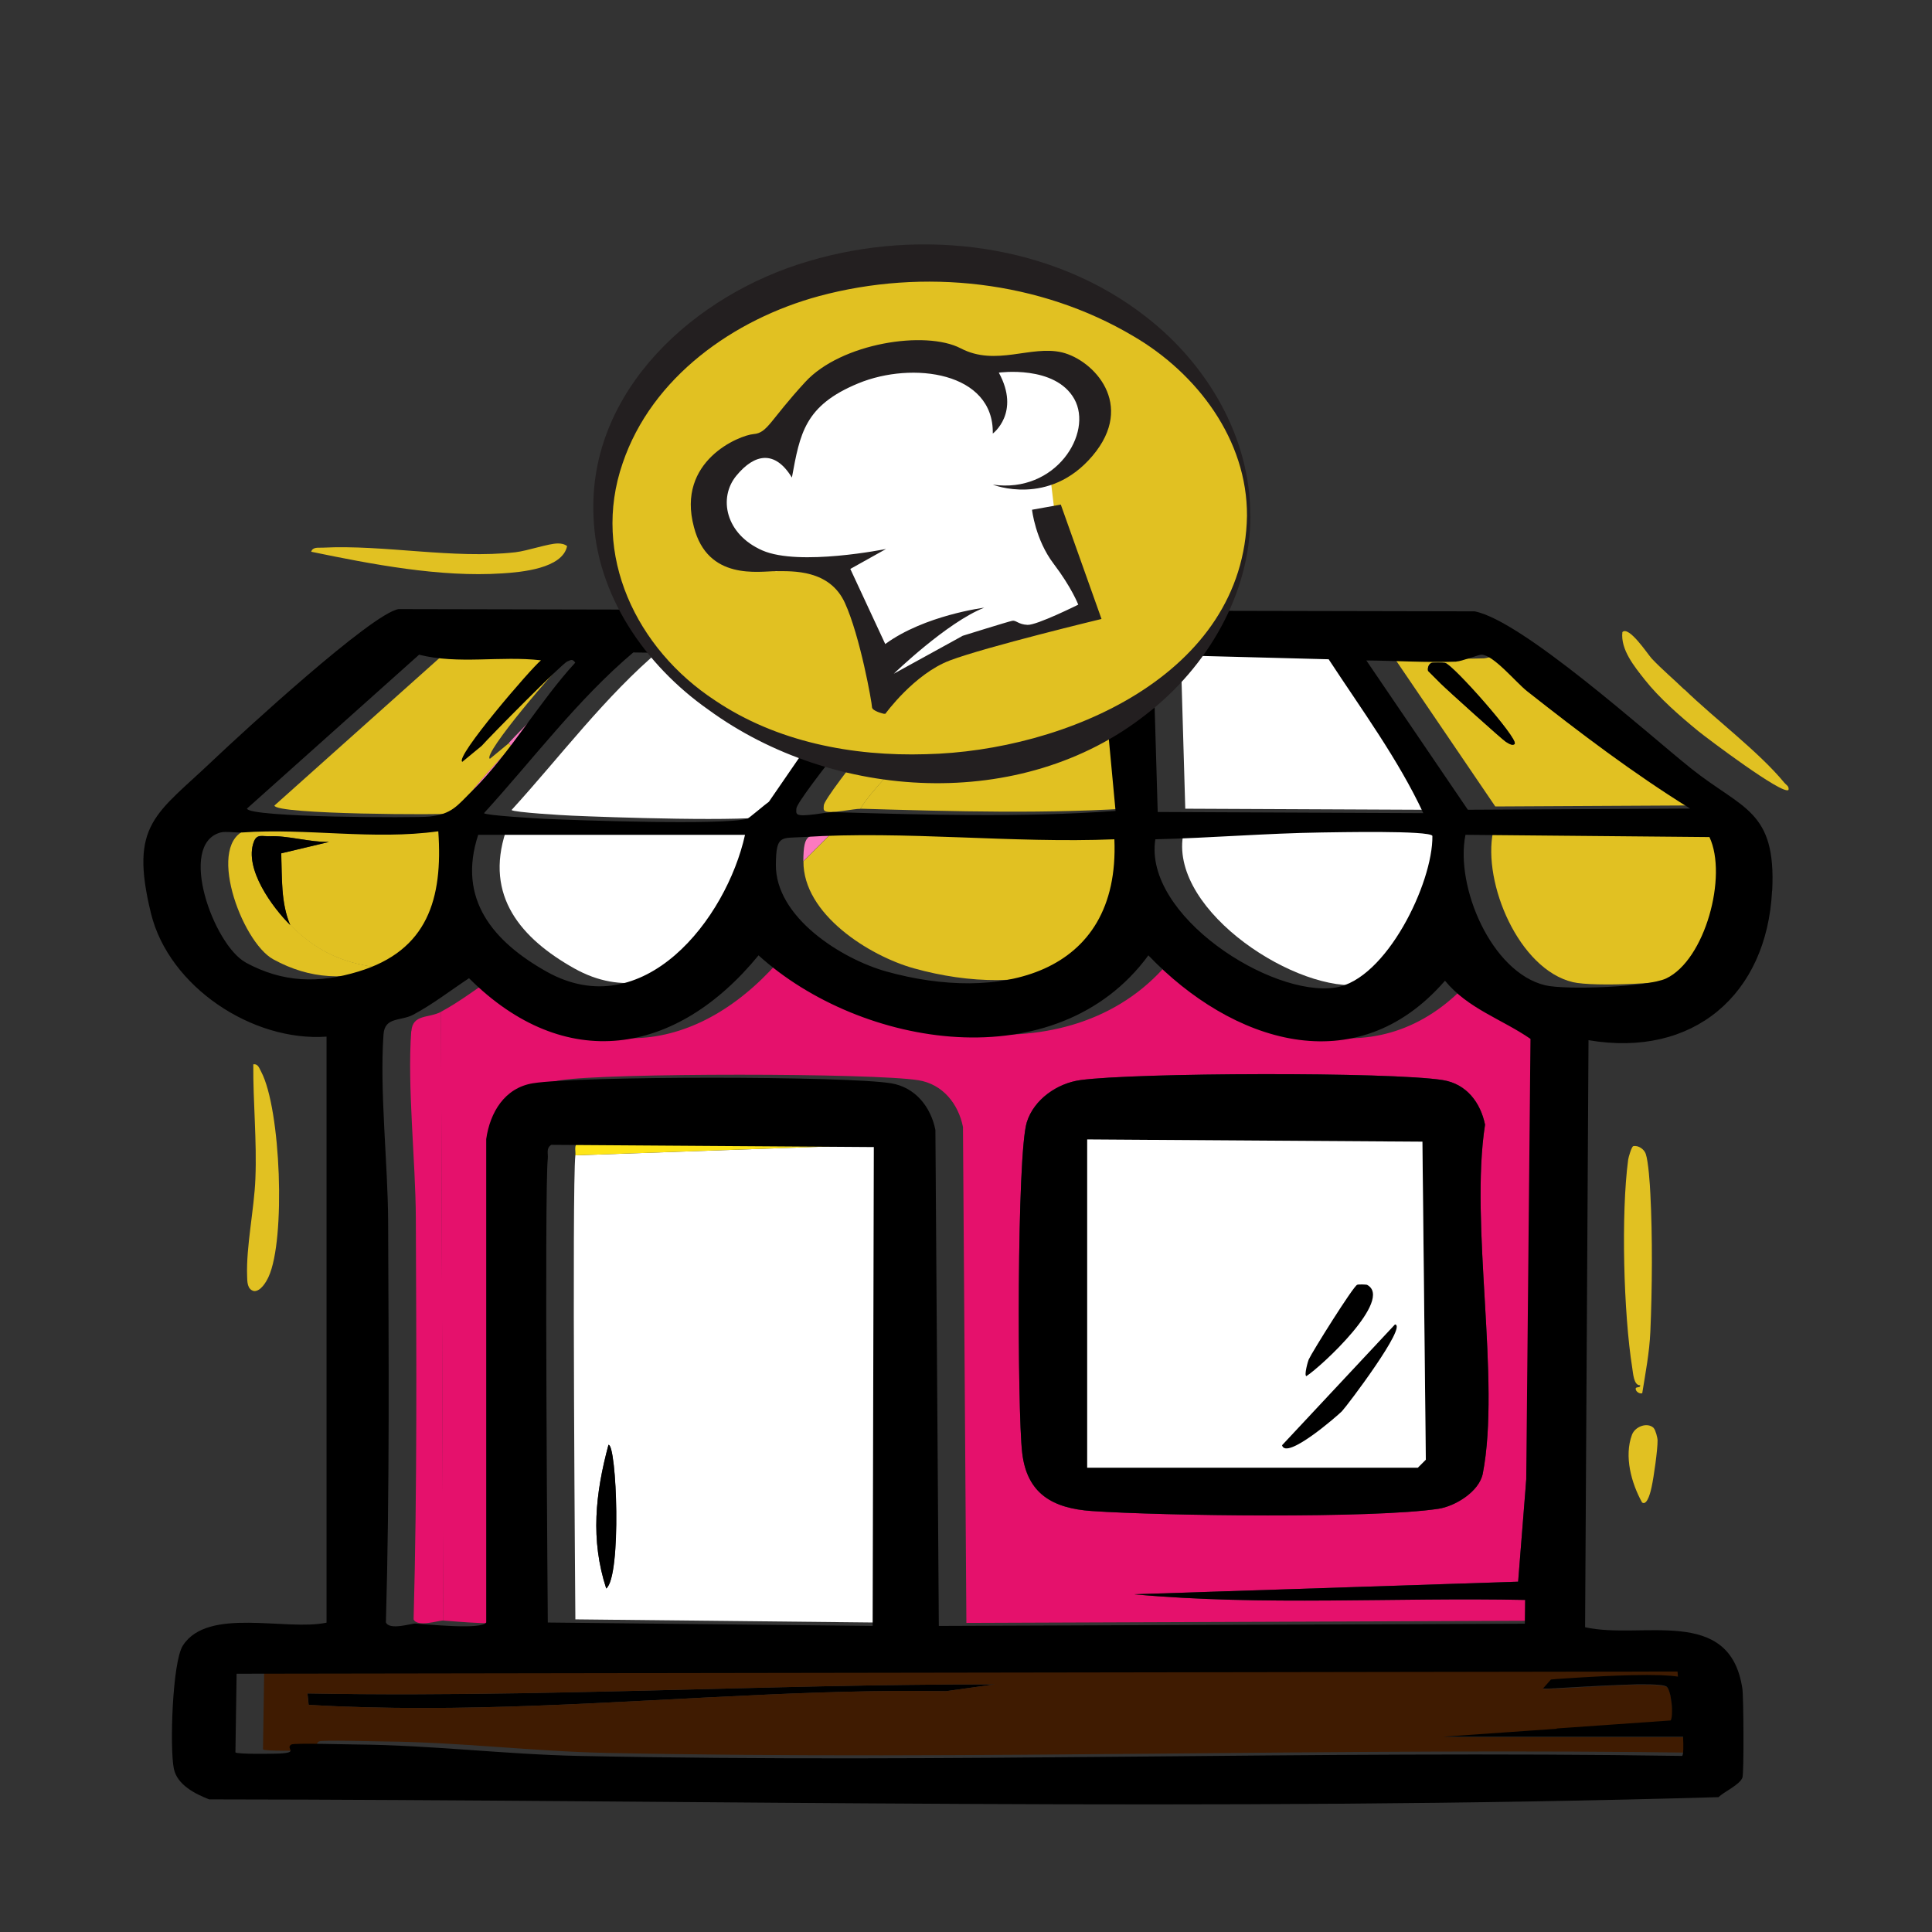 <?xml version="1.0" encoding="UTF-8"?>
<svg id="Layer_2" xmlns="http://www.w3.org/2000/svg" viewBox="0 0 147.14 147.14">
  <rect x="0" y="0" width="147.14" height="147.14" fill="#333333" stroke="none"/>
  <defs>
    <style>
      .cls-1 {
        fill: #fff;
      }

      .cls-2 {
        fill: none;
      }

      .cls-3 {
        fill: #231f20;
      }

      .cls-4 {
        fill: #3f1b01;
      }

      .cls-5 {
        fill: #fc79bf;
      }

      .cls-6 {
        fill: #e5116c;
      }

      .cls-7 {
        fill: #fee517;
      }

      .cls-8 {
        fill: #e1c122;
      }
    </style>
  </defs>
  <g id="Layer_1-2" data-name="Layer_1">
    <g>
      <rect class="cls-2" x="0" y="0" width="147.14" height="147.14"/>
      <g>
        <g>
          <path d="M128.07,128.16c.03.17.08.36.14.58-.06-.22-.11-.41-.14-.58Z"/>
          <path d="M128.31,129.07c.05.17.1.35.16.54-.05-.18-.11-.36-.16-.54Z"/>
          <path d="M127.01,127.62c.18.01.34.02.49.04-.15-.02-.31-.03-.49-.04Z"/>
          <path d="M125.28,128.31c-.2,0-.41,0-.64,0,.22,0,.44,0,.64,0Z"/>
          <path d="M128.58,129.98c.03.12.07.25.1.37-.03-.12-.07-.25-.1-.37Z"/>
          <path d="M119.33,127.84c.78-.05,1.75-.11,2.76-.16-1.01.05-1.98.11-2.76.16Z"/>
          <path d="M126.44,127.6c.2,0,.39.01.57.03-.18-.01-.37-.02-.57-.03Z"/>
          <path d="M128.07,128.16c-.03-.17-.05-.3-.04-.4-.14-.04-.32-.07-.54-.09.22.02.4.06.54.09,0,.1,0,.23.04.4Z"/>
          <path d="M69,128.78c1.01,0,2.03,0,3.04.02h0c-1.01-.01-2.03-.02-3.04-.02Z"/>
          <polygon points="109.89 132.27 109.89 132.27 118.57 131.66 109.89 132.27"/>
          <path d="M119.33,127.84c-.49.03-.89.06-1.19.09l-.61.69.61-.69c.3-.02.71-.05,1.19-.09Z"/>
          <path class="cls-1" d="M43.56,62.12c2.7.12,13.47.5,15.45,0,.1-.03,1.4-1.13,1.65-1.3l7.64-11.11-17.97-.26c-4.25,3.58-7.63,8.14-11.37,12.24.14.18,4.05.41,4.6.43Z"/>
          <path class="cls-8" d="M86.97,63.68c-7.8.31-15.94-.67-23.7-.17l-2.08,2.08c-.04,4.03,5.01,7.21,8.42,8.16,8.45,2.35,17.81.42,17.36-10.07Z"/>
          <path class="cls-1" d="M110.5,61.68c-1.91-4.1-4.71-7.9-7.21-11.72l-13.37-.35.35,11.98,20.23.09Z"/>
          <path class="cls-8" d="M74.55,51.61c-.13.37-4.34,5.6-4.69,5.73-.3.12-.76.26-.69-.26-.97,1.49-2.69,2.95-3.65,4.51,7.16.21,14.38.42,21.53-.09l-1.13-12.07c-4.15.3-8.86-.4-12.94,0l-.35,1.74c1.02-1.01,2.85-2.25,1.91.43Z"/>
          <path class="cls-8" d="M132.29,63.51l-18.58-.17c-.8,3.91,1.96,10.48,6.08,11.46,1.56.37,7.8.14,9.2-.52,2.97-1.39,4.7-7.8,3.3-10.77Z"/>
          <path class="cls-1" d="M102.77,63.16c-4.21.06-8.46.42-12.68.52-.91,5.8,8.82,12.05,13.72,11.29,3.86-.6,7.43-7.96,7.38-11.55-.2-.43-7.41-.28-8.42-.26Z"/>
          <path class="cls-1" d="M58.84,63.33h-20.32c-1.62,4.92,1.17,8.15,5.21,10.42,7.36,4.12,13.69-4.01,15.11-10.42Z"/>
          <path class="cls-8" d="M34.79,61.95c1.11-1.91,2.73-3.48,4.17-5.12.01-.01-.24-.18-.17-.26l-1.48,1.22c-.61-.33,5.26-7.15,5.99-7.73-3.07-.36-6.28.32-9.29-.43l-13.11,11.72c.09.69,12.89.72,13.89.61Z"/>
          <path class="cls-8" d="M25.06,64.12l-3.65.87c.07,1.85-.03,3.77.69,5.47,2.18,2.15,4.21,2.99,7.29,3.3,5.26-1.6,6.44-5.54,6.08-10.68-4.93.69-10.04-.26-14.93.09v.52c1.32-.07,3.12.47,4.51.43Z"/>
          <path class="cls-8" d="M22.11,70.45c-1.35-1.33-3.54-4.3-2.78-6.34.24-.64.63-.4,1.22-.43v-.52c-.47.03-1.29-.1-1.65,0-3.31.9-.53,8.56,1.91,9.9,2.84,1.56,5.57,1.61,8.6.69-3.08-.31-5.11-1.15-7.29-3.3Z"/>
          <path class="cls-8" d="M62.83,61.77c.38.23,2.24-.19,2.69-.17.96-1.56,2.68-3.02,3.65-4.51,1.25-1.92,1.52-3.97,3.47-5.9l.35-1.74c-.37.04-.76-.03-1.13,0-1.04,1.38-9.11,11.14-9.12,11.89,0,.16-.06.34.09.43Z"/>
          <path class="cls-5" d="M38.96,56.82c-1.44,1.65-3.06,3.21-4.17,5.12,1.73-.19,2.1-.81,3.3-2,2.81-2.78,5.1-6.79,7.81-9.72-.21-.31-.33-.21-.61-.09-.42.19-5.85,5.68-6.51,6.42-.07.08.18.25.17.26Z"/>
          <path class="cls-5" d="M61.18,65.59l2.08-2.08c-1.68.11-2.06-.18-2.08,2.08Z"/>
          <path d="M69.86,57.34c.35-.13,4.56-5.36,4.69-5.73.94-2.68-.89-1.44-1.91-.43-1.96,1.93-2.22,3.98-3.47,5.9-.06.52.39.38.69.26Z"/>
          <path class="cls-8" d="M130.81,61.34c-4.33-2.7-8.41-5.79-12.42-8.94-.87-.68-2.56-2.77-3.47-2.78-.23,0-1.52.51-1.91.52-2.29.08-4.58-.06-6.86-.09l7.73,11.37,16.93-.09ZM108.76,51.09c-.05-.23.04-.51.26-.61.06-.03.92-.03,1.04,0,.61.15,5.55,5.73,5.3,6.16-.17.19-.53-.07-.69-.17-.28-.17-4.47-3.95-4.95-4.43-.32-.32-.64-.64-.96-.96Z"/>
          <path d="M115.36,56.65c.25-.43-4.68-6.01-5.3-6.16-.12-.03-.98-.03-1.04,0-.22.1-.31.38-.26.61.32.32.64.64.96.96.48.48,4.67,4.25,4.95,4.43.17.1.52.36.69.17Z"/>
          <path d="M25.06,64.12c-1.39.04-3.19-.5-4.51-.43-.58.03-.98-.2-1.22.43-.76,2.04,1.43,5.01,2.78,6.34-.73-1.7-.62-3.62-.69-5.47l3.65-.87Z"/>
          <path class="cls-6" d="M31.32,78.53c-.31,4.24.33,9.85.35,14.24.04,10.18.11,20.38-.17,30.56.28.63,1.93.07,2.26.09l-.17-46.36c-.93.5-2.16.15-2.26,1.48Z"/>
          <path class="cls-1" d="M43.82,123.33l24.74.26.09-36.47-24.83.87c-.27,2.34,0,35.34,0,35.34ZM46.34,110.04c.62-.09,1.01,10-.17,10.94-1.21-3.72-.83-7.22.17-10.94Z"/>
          <path class="cls-7" d="M44.08,86.95c-.41.27-.22.67-.26,1.04l24.83-.87-24.57-.17Z"/>
          <path d="M46.34,110.04c-1,3.72-1.38,7.22-.17,10.94,1.19-.94.8-11.03.17-10.94Z"/>
          <path d="M58.37,129.06c2.53-.11,5.06-.2,7.59-.25.51,0,1.01-.02,1.52-.02.51,0,1.01,0,1.52-.01,1.01,0,2.03,0,3.04.02l3.73-.52c-2.18,0-4.36.01-6.54.04-4.36.05-8.73.15-13.09.26-10.91.27-21.82.6-32.72.39l.09.87c11.63.69,23.24-.27,34.87-.78Z"/>
          <path class="cls-4" d="M20.03,133.23c.11.15,2.85.11,3.3.09,1.6-.07.45-.39.96-.69.22-.13,4.35,0,5.04,0,5.61.05,11.25.75,16.84.87,27.99.58,56.05-.43,84.04,0,.21-.15,0-2.7-.09-3.13l-.26-3.3-109.74.17-.09,5.99ZM127.36,130.16c-.01-.28-.05-.6-.1-.87-.01-.07-.03-.14-.04-.2-.08-.32-.18-.57-.31-.63-.14-.06-.43-.1-.82-.13-.24-.01-.51-.02-.81-.02-.2,0-.41,0-.64,0-.78.01-1.68.05-2.58.1-.26.01-.51.03-.77.04-.13,0-.25.01-.38.02-.87.05-1.69.1-2.33.13-.09,0-.18,0-.26.01-.17,0-.32.01-.45.02-.13,0-.25,0-.34,0l.61-.69c.3-.02.71-.05,1.19-.09.78-.05,1.75-.11,2.76-.16,1.52-.07,3.14-.12,4.35-.08.2,0,.39.01.57.03.18.01.34.02.49.04.22.02.4.06.54.09,0,.1,0,.23.04.4.03.17.08.36.14.58.03.11.06.22.1.34.05.17.1.35.16.54.04.12.07.25.11.37.03.12.07.25.1.37.24.92.36,1.75-.03,1.93h-18.75l8.68-.61,8.68-.61c.08-.09.11-.36.11-.69,0-.07,0-.14,0-.21ZM56.14,128.58c4.36-.11,8.73-.21,13.09-.26,2.18-.03,4.36-.04,6.54-.04l-3.73.52h0c-1.01-.01-2.03-.02-3.04-.02-.51,0-1.01,0-1.52.01-.51,0-1.01.01-1.52.02-2.53.05-5.06.13-7.59.25-11.63.51-23.24,1.47-34.87.78l-.09-.87c10.9.2,21.81-.12,32.72-.39Z"/>
          <path d="M118.57,131.66l-8.68.61h18.75c.4-.17.27-1.01.03-1.93-.03-.12-.07-.25-.1-.37-.03-.12-.07-.25-.11-.37-.05-.18-.11-.36-.16-.54-.03-.12-.07-.23-.1-.34-.06-.22-.11-.41-.14-.58s-.05-.3-.04-.4c-.14-.04-.32-.07-.54-.09-.15-.02-.31-.03-.49-.04-.18-.01-.37-.02-.57-.03-1.21-.04-2.83.01-4.35.08-1.01.05-1.98.11-2.76.16-.49.03-.89.06-1.19.09l-.61.69c.09,0,.21,0,.34,0,.13,0,.29,0,.45-.02.08,0,.17,0,.26-.01.64-.03,1.46-.08,2.33-.13.12,0,.25-.01.38-.02.25-.01.51-.03.77-.04.9-.04,1.8-.08,2.58-.1.22,0,.44,0,.64,0,.3,0,.57,0,.81.02.39.02.68.06.82.13.13.06.23.31.31.63.02.06.03.13.04.2.05.28.09.59.1.87,0,.07,0,.14,0,.21,0,.33-.03.6-.11.69l-8.68.61Z"/>
          <path class="cls-6" d="M59.88,72.54c-6.28,7.67-14.75,9.01-22.05,1.74-1.43.93-2.74,1.97-4.25,2.78l.17,46.36c.75.04,5.08.5,5.38-.09v-36.81c.29-2.04,1.4-3.91,3.56-4.25,3.51-.56,23.75-.56,27.26,0,1.85.3,3.04,1.8,3.39,3.56l.26,37.77,44.63-.17.43-44.54c-2.2-1.5-4.77-2.29-6.51-4.43-6.8,7.85-16.28,4.66-22.57-1.91-6.98,9.51-21.87,7.08-29.69,0ZM116.49,109.52c.36,1.8.54,3.81.61,5.64.05,1.35.49,6.31-.96,6.69-9.92-.21-19.91.47-29.78-.43l29.26-.96.87-10.94ZM78.2,85.47c.54-1.74,2.32-2.97,4.08-3.21,4.14-.57,23.6-.64,27.61,0,1.8.29,2.86,1.7,3.21,3.39-1.18,7.63,1.2,19.46-.17,26.57-.27,1.39-2.12,2.5-3.39,2.69-5,.75-20.96.54-26.39.17-2.98-.2-4.93-1.31-5.3-4.43-.38-3.24-.41-22.73.35-25.18Z"/>
          <path d="M116.14,121.85c1.44-.37,1-5.33.96-6.69-.07-1.83-.25-3.84-.61-5.64l-.87,10.94-29.26.96c9.87.9,19.86.22,29.78.43Z"/>
          <path d="M83.15,115.08c5.43.37,21.39.58,26.39-.17,1.27-.19,3.12-1.3,3.39-2.69,1.37-7.11-1.01-18.93.17-26.57-.35-1.68-1.41-3.1-3.21-3.39-4.01-.64-23.47-.57-27.61,0-1.76.24-3.54,1.47-4.08,3.21-.76,2.44-.73,21.94-.35,25.18.36,3.11,2.32,4.22,5.3,4.43ZM82.8,86.78l25.53.17.26,24.22-.61.61h-25.18v-25Z"/>
          <path class="cls-1" d="M108.59,111.17l-.26-24.22-25.53-.17v25h25.18l.61-.61Z"/>
          <path d="M106.24,100.87l-8.6,9.2c.31,1.17,4.26-2.28,4.56-2.59.41-.43,5.02-6.54,4.04-6.61Z"/>
          <path d="M99.5,104.8c1.1-.7,6.68-5.86,4.61-6.95-.04-.02-.64-.05-.75,0-.31.13-3.41,5.08-3.69,5.69-.04.07-.38,1.24-.17,1.27Z"/>
          <path d="M134.97,67.83c.31-6.15-2.28-6.19-6.16-9.29-3.38-2.7-12.87-11.27-16.5-11.98l-81.96-.17c-2.05.34-11.96,9.46-14.07,11.46-4.39,4.19-6.46,4.86-4.78,11.72,1.37,5.58,7.72,9.78,13.37,9.38v44.63c-3.06.66-9.03-1.22-10.94,1.74-.81,1.25-1.01,7.83-.69,9.38.25,1.24,1.64,1.93,2.69,2.34,38.23.04,76.79.94,114.95-.17.42-.41,1.6-.93,1.82-1.48.13-.31.09-6.17,0-6.77-.94-6.39-7.65-3.72-11.98-4.69l.26-44.71c7.97,1.36,13.58-3.45,13.98-11.37ZM110.92,50.38c.39-.01,1.68-.52,1.91-.52.91.01,2.61,2.1,3.47,2.78,4.01,3.16,8.08,6.25,12.42,8.94l-16.93.09-7.73-11.37c2.28.02,4.57.17,6.86.09ZM109.09,63.66c.05,3.59-3.52,10.95-7.38,11.55-4.9.76-14.63-5.49-13.72-11.29,4.22-.1,8.46-.46,12.68-.52,1.02-.01,8.22-.17,8.42.26ZM101.19,50.21c2.5,3.82,5.3,7.62,7.21,11.72l-20.23-.09-.35-11.98,13.37.35ZM87.48,72.78c6.3,6.57,15.77,9.76,22.57,1.91,1.74,2.13,4.32,2.92,6.51,4.43l-.43,44.54-44.63.17-.26-37.77c-.35-1.76-1.53-3.26-3.39-3.56-3.51-.56-23.75-.56-27.26,0-2.16.35-3.27,2.22-3.56,4.25v36.81c-.31.59-4.63.13-5.38.09-.33-.02-1.98.54-2.26-.09.29-10.18.21-20.38.17-30.56-.02-4.39-.66-10-.35-14.24.1-1.33,1.32-.98,2.26-1.48,1.51-.81,2.83-1.84,4.25-2.78,7.3,7.28,15.77,5.93,22.05-1.74,7.82,7.08,22.72,9.51,29.69,0ZM41.72,88.23c.04-.37-.15-.77.26-1.04l24.57.17-.09,36.47-24.74-.26s-.27-33,0-35.34ZM36.42,63.58h20.32c-1.42,6.41-7.75,14.54-15.11,10.42-4.04-2.27-6.83-5.5-5.21-10.42ZM59.09,65.83c.02-2.27.4-1.98,2.08-2.08,7.76-.5,15.91.49,23.7.17.45,10.49-8.91,12.43-17.36,10.07-3.41-.95-8.47-4.13-8.42-8.16ZM70.89,49.69c4.08-.4,8.79.3,12.94,0l1.13,12.07c-7.15.51-14.37.3-21.53.09-.45-.01-2.31.4-2.69.17-.14-.1-.09-.27-.09-.43,0-.75,8.08-10.51,9.12-11.89.37-.03.76.04,1.13,0ZM48.23,49.69l17.97.26-7.64,11.11c-.25.17-1.55,1.28-1.65,1.3-1.98.5-12.76.12-15.45,0-.55-.03-4.46-.25-4.6-.43,3.74-4.1,7.13-8.66,11.37-12.24ZM31.91,49.86c3.01.76,6.22.07,9.29.43-.73.58-6.6,7.4-5.99,7.73l1.48-1.22c.66-.75,6.09-6.24,6.51-6.42.28-.12.4-.22.61.09-2.71,2.94-5,6.94-7.81,9.72-1.2,1.19-1.57,1.81-3.3,2-1,.11-13.8.08-13.89-.61l13.11-11.72ZM18.71,73.3c-2.44-1.34-5.22-9-1.91-9.9.36-.1,1.18.03,1.65,0,4.89-.35,10,.6,14.93-.09.36,5.14-.81,9.08-6.08,10.68-3.02.92-5.75.86-8.6-.69ZM127.76,127.3l.26,3.3c.1.43.3,2.97.09,3.13-28-.43-56.05.58-84.04,0-5.6-.12-11.24-.82-16.84-.87-.69,0-4.82-.13-5.04,0-.51.31.65.62-.96.69-.45.02-3.19.06-3.3-.09l.09-5.99,109.74-.17ZM117.69,75.04c-4.12-.98-6.88-7.55-6.08-11.46l18.58.17c1.4,2.96-.33,9.37-3.3,10.77-1.41.66-7.64.89-9.2.52Z"/>
          <g>
            <ellipse class="cls-8" cx="70.52" cy="39.29" rx="24.58" ry="19.26"/>
            <path class="cls-3" d="M95.23,39.29c0,5.93-3.26,11.5-7.92,15.1-9.5,7.51-23.86,6.6-33.36-.34-4.81-3.38-8.55-8.74-8.75-14.76-.41-9.59,7.77-16.89,16.39-19.4,8.59-2.56,18.6-1.34,25.73,4.27,4.65,3.62,7.93,9.19,7.9,15.13h0ZM94.97,39.29c.03-5.8-3.8-10.85-8.64-13.68-7.13-4.24-15.99-5.2-23.95-3.06-6.49,1.76-12.74,6.17-14.96,12.73-2.41,6.98,1.05,14.14,7.03,18.06,4.7,3.17,10.48,4.27,16.07,4.1,10.55-.24,24.24-6,24.45-18.15h0Z"/>
          </g>
          <polygon class="cls-1" points="82.97 47.08 75.41 48.79 68.6 51.6 67 52.64 63.73 43.15 59.07 43.51 55.19 41.33 53.99 36.38 56.7 34.09 59.62 33.83 61.91 29.92 67.33 27.27 71.97 27.79 74.68 28.05 77.81 27.63 81.56 28.41 83.28 30.24 82.91 33.57 81.61 35.08 80.02 36.54 80.52 40.71 82.65 45.14 82.97 47.08"/>
          <path class="cls-3" d="M78.6,38.83s.25,2.27,1.64,4.1c1.39,1.83,1.88,3.12,1.88,3.12,0,0-3.15,1.57-3.86,1.54-.71-.03-.87-.37-1.17-.31-.31.06-3.77,1.14-3.77,1.14l-.65.36-4.6,2.53s4.05-3.92,6.89-5.03c0,0-4.54.57-7.54,2.77l-2.66-5.72,2.72-1.52s-6.61,1.34-9.42.11c-2.81-1.23-3.37-4.01-1.98-5.69,1.39-1.69,2.94-1.97,4.23.14.62-3.35.96-5.49,5.07-7.18,4.11-1.69,10.32-.86,10.23,3.83,0,0,2.13-1.58.46-4.64,0,0,4.29-.6,5.75,2.01,1.45,2.6-1.42,7.21-6.21,6.52,0,0,4.29,1.72,7.6-2.2,3.31-3.92.06-7.29-2.32-7.87-2.38-.57-5.04,1.09-7.72-.31-2.69-1.4-9.11-.4-11.83,2.55-2.72,2.95-2.87,3.89-3.95,3.98-1.08.09-5.9,2.04-4.54,7.08,1.05,4.1,4.97,3.36,6.24,3.36s4.08-.14,5.25,2.4c1.17,2.55,2.07,7.64,2.07,7.95s.9.51.9.51h.12s2.19-3.03,4.91-4.06,11.55-3.16,11.55-3.16l-3.1-8.71-2.18.39Z"/>
        </g>
        <path class="cls-8" d="M125.06,106.11c-.18.05-.39-.08-.46-.23-.15-.36.37-.11.31-.38-.49.02-.53-.91-.6-1.33-.66-4.14-.86-11.71-.31-15.85.02-.17.26-1,.39-1.03.38-.08.83.23.95.59.2.58.32,2.34.35,3.04.17,3.21.14,7.28,0,10.5-.07,1.59-.37,3.14-.62,4.7Z"/>
        <path class="cls-8" d="M128.29,52.51c2.31,2.24,5.67,4.75,7.61,7.11.14.17.37.25.31.54-.43.42-6.19-3.93-6.86-4.47-1.39-1.14-2.98-2.52-4.09-3.93-.79-1-1.85-2.29-1.7-3.62.5-.5,1.92,1.67,2.23,2.01.79.84,1.67,1.57,2.49,2.37Z"/>
        <path class="cls-8" d="M125.95,108.77c.13.13.29.72.29.93.01.69-.29,2.8-.45,3.53-.04.2-.31,1.49-.73,1.2-.82-1.48-1.38-3.52-.77-5.16.24-.64,1.19-.98,1.66-.51Z"/>
        <path class="cls-8" d="M19.29,81.06c.37-.06.46.31.6.56,1.5,2.83,1.88,12.79.56,15.63-.18.39-.59,1.09-1.09,1.08-.54-.11-.53-.73-.54-1.15-.08-2.23.54-5.1.63-7.4.12-2.91-.18-5.81-.16-8.72Z"/>
        <path class="cls-8" d="M43.19,41.59c-.35,1.71-3.49,1.99-4.96,2.08-4.7.31-9.94-.7-14.53-1.65.12-.39.57-.29.87-.31,4.71-.24,9.94.88,14.68.35.94-.11,2.52-.67,3.24-.67.25,0,.49.04.7.2Z"/>
      </g>
    </g>
  </g>
</svg>
